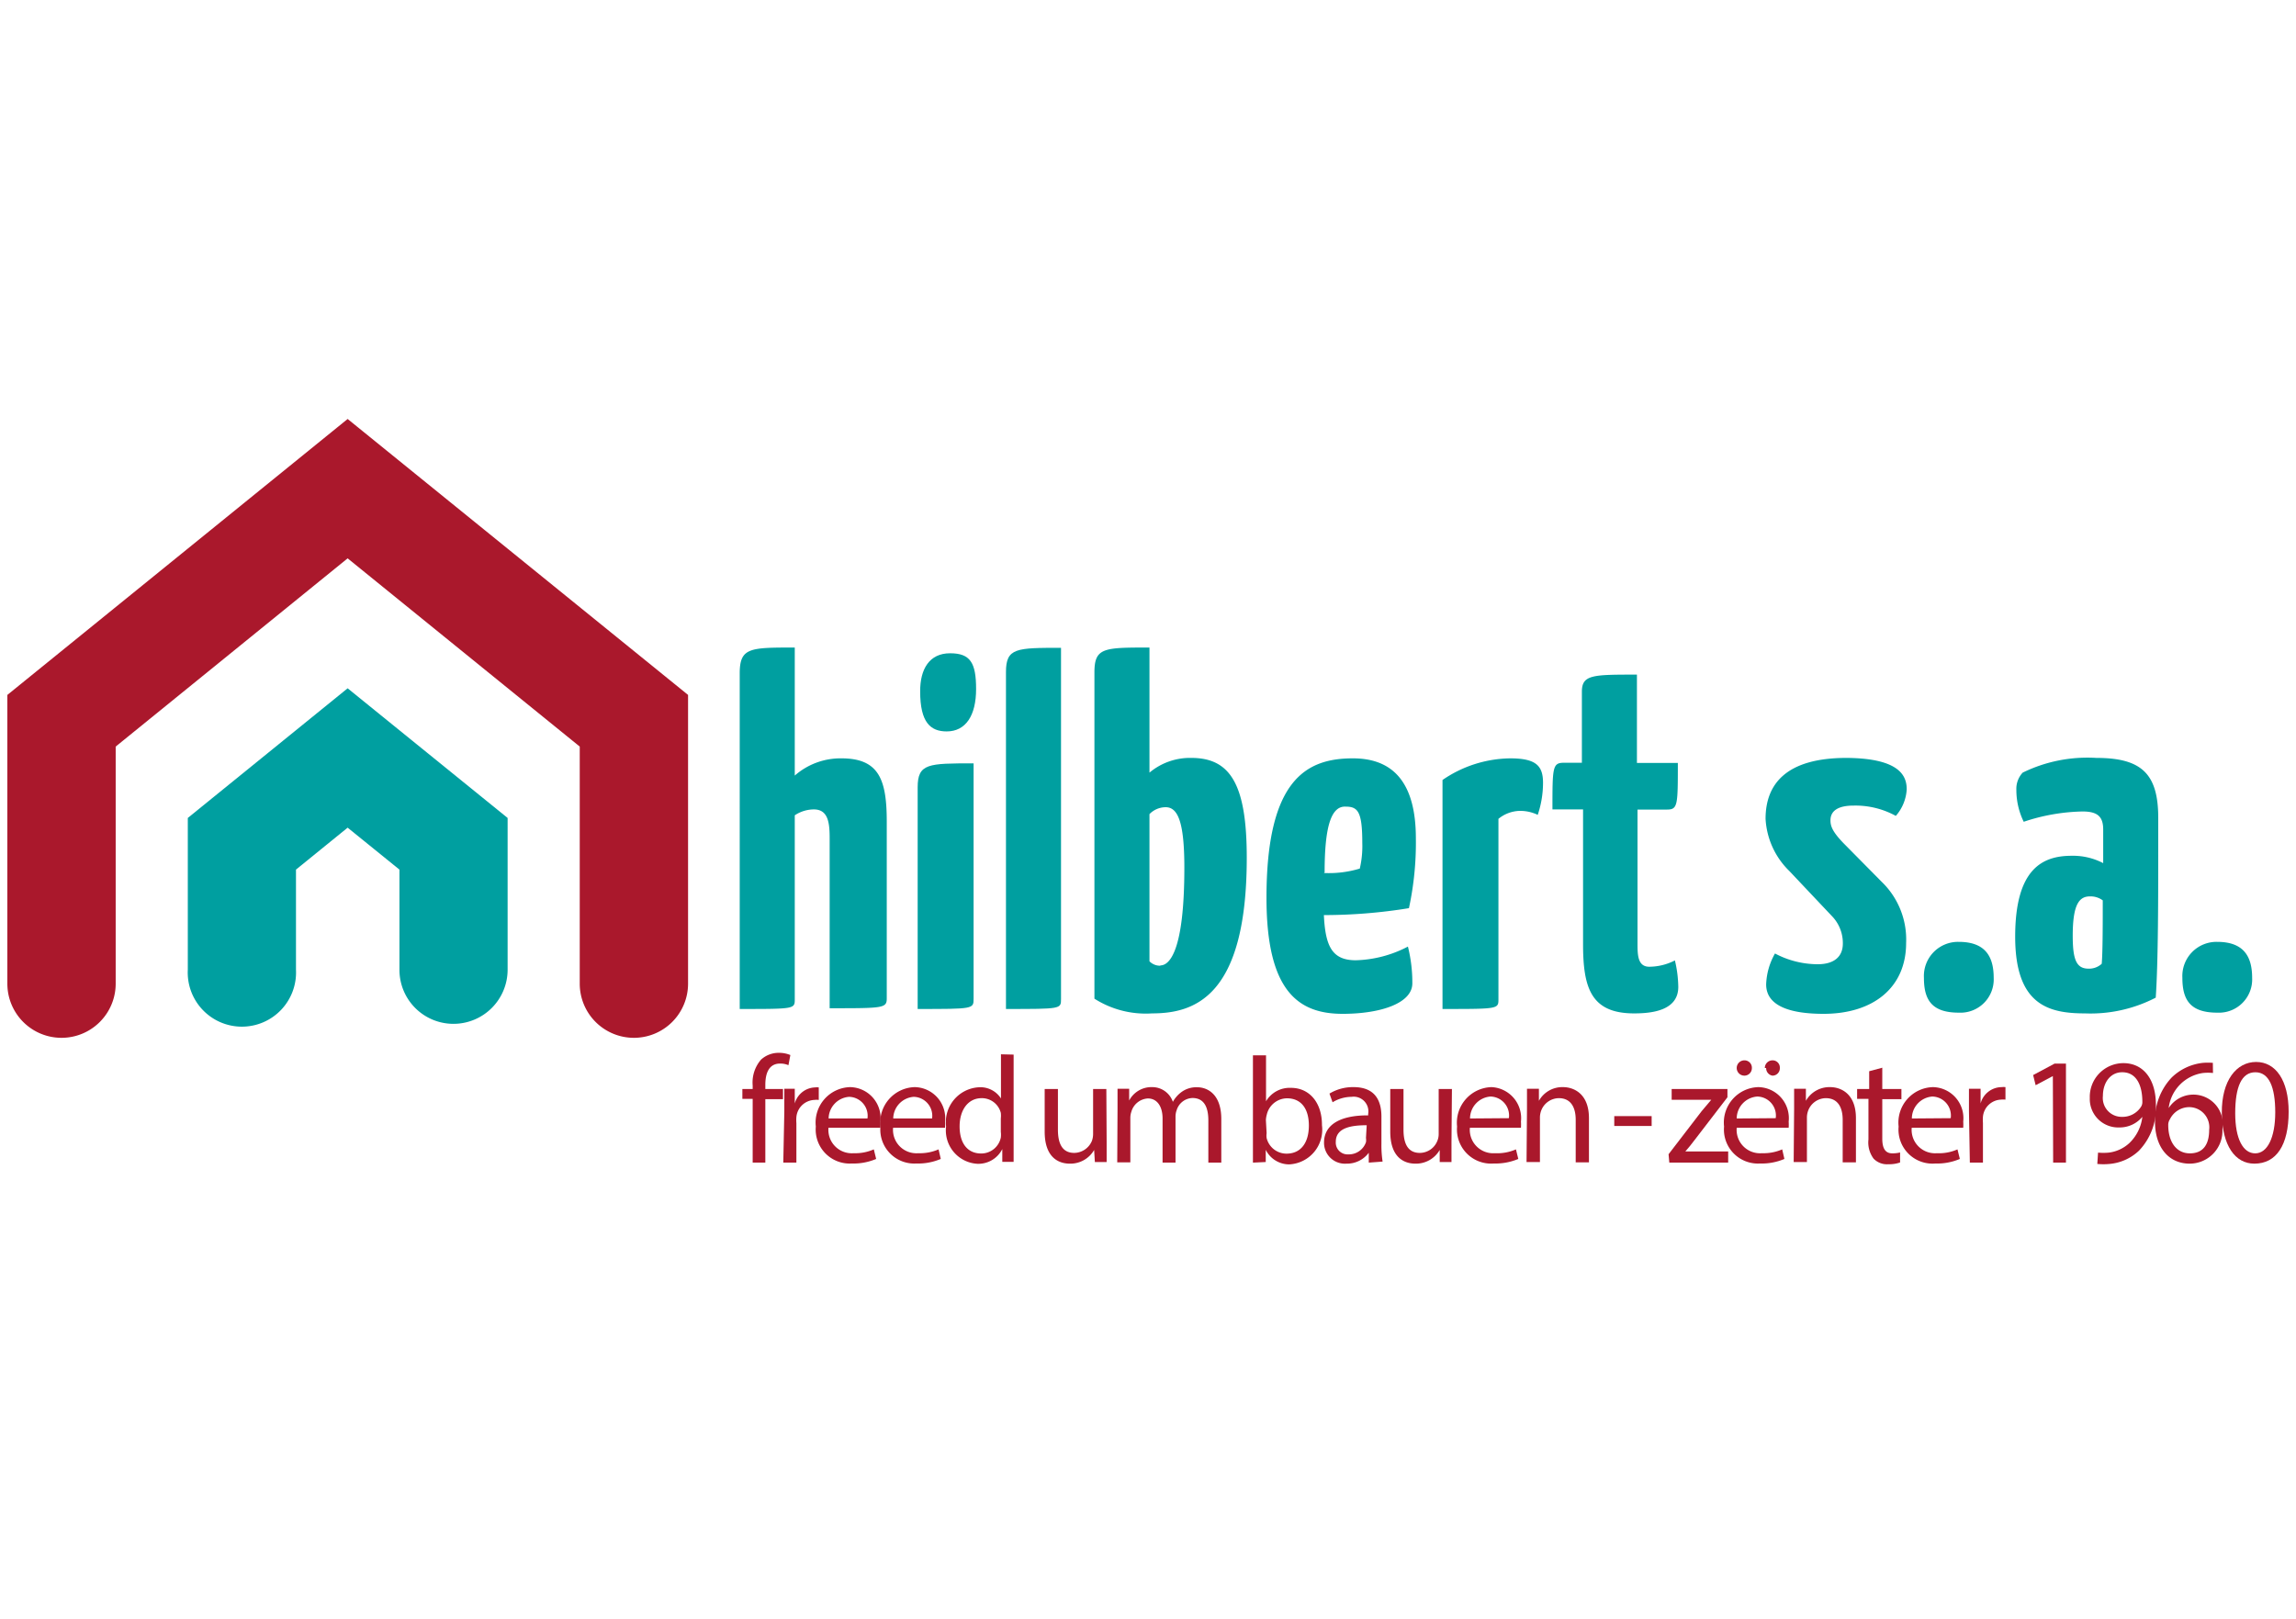 <svg id="Layer_5" data-name="Layer 5" xmlns="http://www.w3.org/2000/svg" width="156" height="110" viewBox="0 0 156 110"><defs><style>.cls-1{fill:#009fa0;}.cls-2{fill:#aa182c;}</style></defs><path class="cls-1" d="M54,44V52.7a4.71,4.71,0,0,1,3.17-1.17c2.57,0,3.08,1.47,3.08,4.31v12c0,.67-.24.67-3.88.67V57c0-1-.06-2-1.07-2a2.35,2.35,0,0,0-1.3.4V67.89c0,.67,0,.67-3.74.67V45.66C50.29,44,51,44,54,44Z"/><path class="cls-1" d="M62.35,68.56V53.5c0-1.63.73-1.63,3.8-1.63v16C66.15,68.56,66.12,68.56,62.35,68.56Zm2.2-24.17c1.37,0,1.77.63,1.77,2.43s-.7,2.88-2,2.88c-1.1,0-1.8-.61-1.8-2.71C62.51,45.46,63.15,44.39,64.55,44.39Z"/><path class="cls-1" d="M68.35,68.56V45.66c0-1.64.71-1.64,3.74-1.64V67.89C72.09,68.56,72.09,68.56,68.35,68.56Z"/><path class="cls-1" d="M78.1,44V52.5a4.29,4.29,0,0,1,2.84-1c2.64,0,3.77,1.77,3.77,6.78,0,9.48-3.57,10.58-6.44,10.58a6.49,6.49,0,0,1-3.91-1V45.69C74.36,44,75,44,78.1,44Zm.74,21.6c.63,0,1.63-1,1.63-6.64,0-3.07-.43-4.11-1.27-4.11a1.54,1.54,0,0,0-1.1.47v10A1,1,0,0,0,78.84,65.62Z"/><path class="cls-1" d="M95.66,64.32a10.07,10.07,0,0,1,.3,2.5c0,1.34-2.13,2.07-4.74,2.07-3,0-5.17-1.53-5.17-7.88,0-8.08,2.74-9.48,5.87-9.48,2.67,0,4.28,1.57,4.28,5.44a21.1,21.1,0,0,1-.47,4.74,36.06,36.06,0,0,1-5.78.47c.1,2.14.57,3.07,2.17,3.07A8.06,8.06,0,0,0,95.66,64.32Zm-5.71-5a7.2,7.2,0,0,0,2.44-.3,6.72,6.72,0,0,0,.17-1.74c0-2.14-.3-2.47-1.14-2.47C90.42,54.77,90,56.24,90,59.28Z"/><path class="cls-1" d="M102.61,51.53c1.8,0,2.23.54,2.23,1.67a6.84,6.84,0,0,1-.36,2.17,2.73,2.73,0,0,0-1.24-.27,2.37,2.37,0,0,0-1.43.54l0,12.25c0,.67,0,.67-3.8.67V53A8.27,8.27,0,0,1,102.61,51.53Z"/><path class="cls-1" d="M105.48,55c0-2.84,0-3.17.77-3.17h1.23V47c0-1.16.74-1.16,3.74-1.16v6H114c0,2.87,0,3.17-.74,3.17h-2v9.08c0,.77,0,1.6.8,1.6a3.85,3.85,0,0,0,1.74-.43,8.16,8.16,0,0,1,.23,1.8c0,1.6-1.77,1.8-3,1.8-2.93,0-3.47-1.73-3.47-4.71V55Z"/><path class="cls-1" d="M129.55,53.64a3,3,0,0,1-.74,1.8,5.7,5.7,0,0,0-2.87-.7c-1.06,0-1.57.36-1.57,1,0,.37.1.77,1,1.67l2.47,2.5a5.44,5.44,0,0,1,1.67,4.17c0,3-2.2,4.81-5.61,4.81-2.13,0-3.9-.47-3.9-2a4.55,4.55,0,0,1,.6-2.1,6.23,6.23,0,0,0,2.9.73c1.17,0,1.71-.56,1.71-1.4a2.63,2.63,0,0,0-.74-1.87l-2.9-3.07a5.35,5.35,0,0,1-1.61-3.54c0-2.34,1.37-4.14,5.51-4.14C129.18,51.53,129.55,52.8,129.55,53.64Z"/><path class="cls-1" d="M133.09,64c1.8,0,2.37,1,2.37,2.44a2.26,2.26,0,0,1-2.37,2.37c-1.84,0-2.37-.87-2.37-2.37A2.32,2.32,0,0,1,133.09,64Z"/><path class="cls-1" d="M137.43,52.5a10,10,0,0,1,5-1c3.07,0,4.21,1.07,4.21,4.07v1.57c0,3.84,0,8.18-.17,10.65a9.63,9.63,0,0,1-4.81,1.07c-2.47,0-4.74-.57-4.74-5.21s1.87-5.5,3.84-5.5a4.44,4.44,0,0,1,2.14.5V56.37c0-.87-.37-1.23-1.4-1.23a13.29,13.29,0,0,0-4,.7,4.93,4.93,0,0,1-.5-2.17A1.61,1.61,0,0,1,137.43,52.5ZM142,60.91c-.73,0-1.17.54-1.17,2.67,0,1.61.24,2.24,1.07,2.24a1.27,1.27,0,0,0,.9-.33c.07-.74.07-2.91.07-4.31A1.4,1.4,0,0,0,142,60.91Z"/><path class="cls-1" d="M150.65,64c1.8,0,2.37,1,2.37,2.44a2.26,2.26,0,0,1-2.37,2.37c-1.84,0-2.37-.87-2.37-2.37A2.32,2.32,0,0,1,150.65,64Z"/><path class="cls-2" d="M43.07,70.52a3.68,3.68,0,0,1-3.68-3.68V50.73L23.62,37.94,7.86,50.73V66.84a3.68,3.68,0,0,1-7.36,0V47.22L23.62,28.47,46.75,47.22V66.84A3.68,3.68,0,0,1,43.07,70.52Z"/><path class="cls-1" d="M30.81,69.57a3.67,3.67,0,0,1-3.67-3.68v-6.8l-3.52-2.85-3.51,2.85v6.8a3.68,3.68,0,1,1-7.35,0V55.58l10.86-8.81,10.87,8.81V65.89A3.68,3.68,0,0,1,30.81,69.57Z"/><path class="cls-2" d="M51.14,79V74.67h-.7V74h.7v-.24A2.37,2.37,0,0,1,51.71,72a1.77,1.77,0,0,1,1.22-.46,2,2,0,0,1,.77.15l-.13.69a1.37,1.37,0,0,0-.57-.11c-.77,0-1,.68-1,1.44V74h1.2v.69H52V79Z"/><path class="cls-2" d="M53.29,75.53c0-.58,0-1.09,0-1.55H54l0,1h0a1.48,1.48,0,0,1,1.38-1.09,1,1,0,0,1,.25,0v.85a1.32,1.32,0,0,0-.3,0,1.28,1.28,0,0,0-1.22,1.16,2.61,2.61,0,0,0,0,.42V79h-.89Z"/><path class="cls-2" d="M56.29,76.63A1.59,1.59,0,0,0,58,78.36a3.13,3.13,0,0,0,1.37-.26l.16.65a3.93,3.93,0,0,1-1.66.31,2.31,2.31,0,0,1-2.44-2.51,2.41,2.41,0,0,1,2.33-2.68,2.11,2.11,0,0,1,2.06,2.34,3.35,3.35,0,0,1,0,.42ZM58.94,76a1.29,1.29,0,0,0-1.25-1.47A1.5,1.5,0,0,0,56.3,76Z"/><path class="cls-2" d="M60.68,76.63a1.59,1.59,0,0,0,1.71,1.73,3.18,3.18,0,0,0,1.38-.26l.15.65a3.93,3.93,0,0,1-1.66.31,2.31,2.31,0,0,1-2.44-2.51,2.41,2.41,0,0,1,2.33-2.68,2.11,2.11,0,0,1,2.06,2.34,3.35,3.35,0,0,1,0,.42ZM63.33,76a1.29,1.29,0,0,0-1.25-1.47A1.5,1.5,0,0,0,60.69,76Z"/><path class="cls-2" d="M68.87,71.66v6c0,.44,0,1,0,1.29H68.1l0-.87h0a1.82,1.82,0,0,1-1.69,1,2.27,2.27,0,0,1-2.13-2.53,2.38,2.38,0,0,1,2.23-2.67,1.66,1.66,0,0,1,1.5.76h0v-3ZM68,76a1.69,1.69,0,0,0,0-.38,1.33,1.33,0,0,0-1.3-1c-.94,0-1.5.82-1.5,1.92s.5,1.84,1.47,1.84a1.36,1.36,0,0,0,1.33-1.08,1.61,1.61,0,0,0,0-.39Z"/><path class="cls-2" d="M75.19,77.6c0,.51,0,1,0,1.36h-.8l-.05-.82h0a1.86,1.86,0,0,1-1.65.93c-.78,0-1.71-.43-1.71-2.18V74h.9v2.76c0,.94.29,1.58,1.11,1.58a1.32,1.32,0,0,0,1.2-.82,1.4,1.4,0,0,0,.08-.47V74h.9Z"/><path class="cls-2" d="M75.93,75.33c0-.52,0-.94,0-1.35h.79l0,.8h0a1.71,1.71,0,0,1,1.56-.91,1.48,1.48,0,0,1,1.41,1h0a2.06,2.06,0,0,1,.55-.64,1.7,1.7,0,0,1,1.11-.35c.65,0,1.63.43,1.63,2.16V79h-.88V76.14c0-1-.35-1.53-1.08-1.53a1.16,1.16,0,0,0-1.07.82,1.25,1.25,0,0,0-.08.45V79h-.88V76c0-.79-.35-1.36-1-1.36a1.24,1.24,0,0,0-1.12.9,1.31,1.31,0,0,0-.07.44v3h-.89Z"/><path class="cls-2" d="M85.13,79c0-.34,0-.85,0-1.29v-6h.89v3.12h0a1.87,1.87,0,0,1,1.7-.91c1.24,0,2.11,1,2.1,2.54a2.36,2.36,0,0,1-2.23,2.66A1.78,1.78,0,0,1,86,78.13h0l0,.83Zm.93-2a1.14,1.14,0,0,0,0,.33,1.39,1.39,0,0,0,1.35,1.06c1,0,1.52-.77,1.52-1.91s-.52-1.85-1.49-1.85a1.43,1.43,0,0,0-1.37,1.11,1.68,1.68,0,0,0-.06.37Z"/><path class="cls-2" d="M93,79,93,78.33h0a1.84,1.84,0,0,1-1.52.74,1.42,1.42,0,0,1-1.52-1.43c0-1.2,1.07-1.86,3-1.85v-.1a1,1,0,0,0-1.13-1.16,2.53,2.53,0,0,0-1.29.37l-.21-.59a3.07,3.07,0,0,1,1.64-.44c1.52,0,1.89,1,1.89,2v1.86a7.23,7.23,0,0,0,.08,1.2Zm-.14-2.54c-1,0-2.1.15-2.1,1.12a.8.8,0,0,0,.85.86,1.23,1.23,0,0,0,1.2-.83,1,1,0,0,0,0-.29Z"/><path class="cls-2" d="M98.62,77.6c0,.51,0,1,0,1.36h-.8l0-.82h0a1.86,1.86,0,0,1-1.65.93c-.78,0-1.71-.43-1.71-2.18V74h.9v2.76c0,.94.29,1.58,1.11,1.58a1.29,1.29,0,0,0,1.19-.82,1.19,1.19,0,0,0,.09-.47V74h.9Z"/><path class="cls-2" d="M99.87,76.63a1.59,1.59,0,0,0,1.7,1.73A3.18,3.18,0,0,0,103,78.1l.16.65a4,4,0,0,1-1.66.31A2.32,2.32,0,0,1,99,76.55a2.42,2.42,0,0,1,2.34-2.68,2.11,2.11,0,0,1,2,2.34,3.35,3.35,0,0,1,0,.42Zm2.65-.65a1.29,1.29,0,0,0-1.25-1.47A1.5,1.5,0,0,0,99.88,76Z"/><path class="cls-2" d="M103.75,75.33c0-.52,0-.94,0-1.35h.81l0,.82h0a1.82,1.82,0,0,1,1.64-.93c.69,0,1.76.41,1.76,2.11v3h-.9V76.09c0-.8-.3-1.47-1.15-1.47a1.3,1.3,0,0,0-1.22.92,1.37,1.37,0,0,0-.06.42v3h-.91Z"/><path class="cls-2" d="M112.22,75.84v.67h-2.54v-.67Z"/><path class="cls-2" d="M113.37,78.43l2.25-2.93.65-.77v0h-2.69V74h3.79v.56l-2.22,2.89c-.21.28-.41.53-.64.79v0h2.91V79h-4Z"/><path class="cls-2" d="M118,76.63a1.59,1.59,0,0,0,1.71,1.73,3.18,3.18,0,0,0,1.38-.26l.15.65a3.93,3.93,0,0,1-1.66.31,2.31,2.31,0,0,1-2.44-2.51,2.41,2.41,0,0,1,2.33-2.68,2.11,2.11,0,0,1,2.06,2.34,3.35,3.35,0,0,1,0,.42Zm2.65-.65a1.29,1.29,0,0,0-1.25-1.47A1.5,1.5,0,0,0,118,76ZM118,72.57a.52.52,0,0,1,.53-.52.5.5,0,0,1,.5.52.51.51,0,0,1-.5.52A.52.52,0,0,1,118,72.57Zm1.91,0a.52.52,0,0,1,.52-.52.49.49,0,0,1,.5.52.5.5,0,0,1-.5.52A.51.51,0,0,1,120,72.57Z"/><path class="cls-2" d="M121.9,75.33c0-.52,0-.94,0-1.35h.8l0,.82h0a1.84,1.84,0,0,1,1.65-.93c.69,0,1.75.41,1.75,2.11v3h-.9V76.09c0-.8-.3-1.47-1.15-1.47a1.3,1.3,0,0,0-1.22.92,1.37,1.37,0,0,0-.06.42v3h-.9Z"/><path class="cls-2" d="M127.89,72.55V74h1.3v.69h-1.3v2.68c0,.62.18,1,.68,1a2.14,2.14,0,0,0,.53-.06l0,.68a2.28,2.28,0,0,1-.8.12,1.26,1.26,0,0,1-1-.38,1.84,1.84,0,0,1-.35-1.3V74.67h-.77V74H127V72.79Z"/><path class="cls-2" d="M129.89,76.63a1.59,1.59,0,0,0,1.71,1.73A3.1,3.1,0,0,0,133,78.1l.16.65a3.93,3.93,0,0,1-1.66.31A2.31,2.31,0,0,1,129,76.55a2.41,2.41,0,0,1,2.33-2.68,2.11,2.11,0,0,1,2.06,2.34,3.35,3.35,0,0,1,0,.42Zm2.65-.65a1.29,1.29,0,0,0-1.25-1.47A1.5,1.5,0,0,0,129.9,76Z"/><path class="cls-2" d="M133.78,75.53c0-.58,0-1.09,0-1.55h.79l0,1h0A1.49,1.49,0,0,1,136,73.87a1.09,1.09,0,0,1,.26,0v.85a1.48,1.48,0,0,0-.31,0,1.28,1.28,0,0,0-1.22,1.16,2.61,2.61,0,0,0,0,.42V79h-.89Z"/><path class="cls-2" d="M139.48,73.12h0l-1.17.62-.17-.69,1.46-.78h.77V79h-.87Z"/><path class="cls-2" d="M142.55,78.32a3.87,3.87,0,0,0,.73,0,2.5,2.5,0,0,0,1.4-.65,2.93,2.93,0,0,0,.88-1.78h0a2,2,0,0,1-1.57.72,1.93,1.93,0,0,1-2-2,2.29,2.29,0,0,1,2.28-2.37c1.37,0,2.21,1.11,2.21,2.82a4.19,4.19,0,0,1-1.15,3.13,3.33,3.33,0,0,1-2,.9,4.29,4.29,0,0,1-.83,0Zm.33-3.85a1.28,1.28,0,0,0,1.29,1.42,1.49,1.49,0,0,0,1.31-.7.59.59,0,0,0,.08-.33c0-1.14-.42-2-1.36-2C143.42,72.85,142.88,73.53,142.88,74.47Z"/><path class="cls-2" d="M150.36,72.91a3.33,3.33,0,0,0-.68,0,2.74,2.74,0,0,0-2.33,2.38h0A2,2,0,0,1,151,76.71a2.23,2.23,0,0,1-2.22,2.36c-1.43,0-2.36-1.11-2.36-2.85a4.18,4.18,0,0,1,1.13-3,3.59,3.59,0,0,1,2.14-1,4.46,4.46,0,0,1,.66,0Zm-.26,3.86a1.37,1.37,0,0,0-1.38-1.54,1.47,1.47,0,0,0-1.29.83.68.68,0,0,0-.11.4c0,1.1.53,1.91,1.47,1.91S150.1,77.72,150.1,76.77Z"/><path class="cls-2" d="M155.5,75.54c0,2.28-.84,3.53-2.33,3.53-1.3,0-2.19-1.22-2.21-3.44s1-3.47,2.33-3.47S155.5,73.41,155.5,75.54Zm-3.63.11c0,1.73.53,2.72,1.36,2.72s1.36-1.08,1.36-2.79-.42-2.72-1.35-2.72S151.87,73.83,151.87,75.65Z"/></svg>